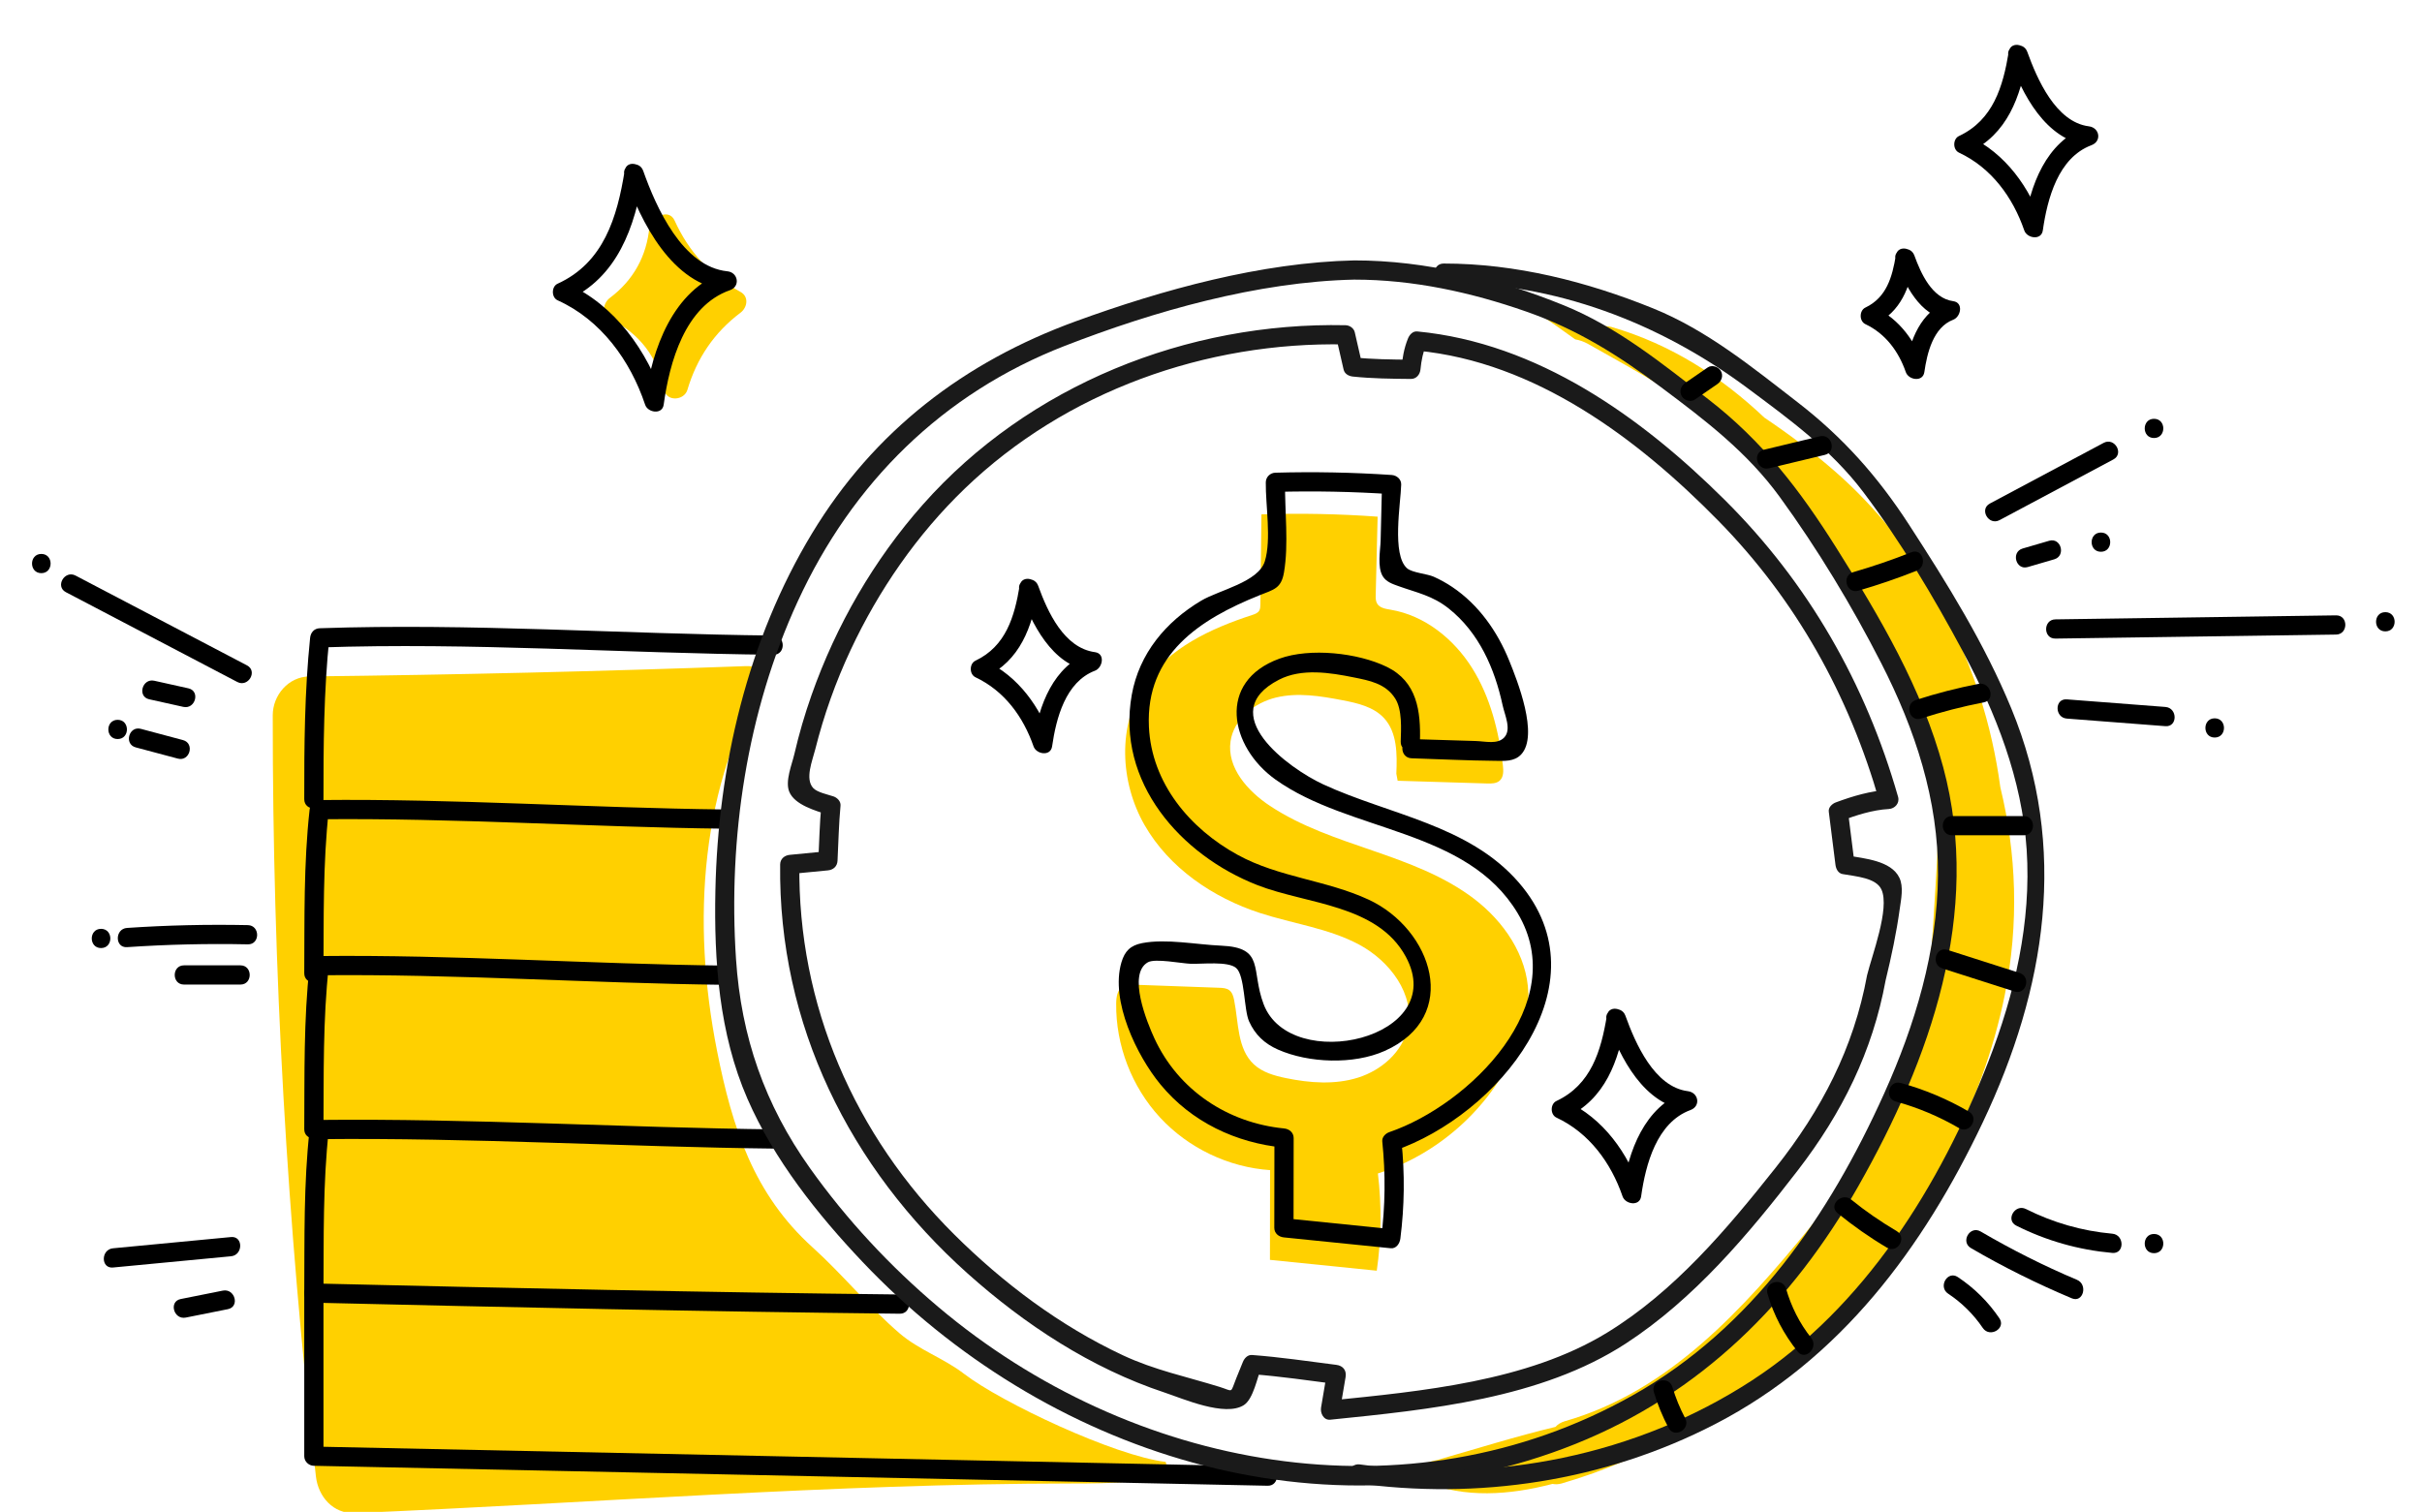<svg fill="none" height="236" viewBox="0 0 378 236" width="378" xmlns="http://www.w3.org/2000/svg" xmlns:xlink="http://www.w3.org/1999/xlink"><clipPath id="a"><path d="m-0.0 0h378v236h-378z"/></clipPath><g clip-path="url(#a)"><path d="m150.464 214.458c-3.209-2.467-7.013-3.702-10.073-6.331-4.736-4.068-8.926-9.221-13.564-13.408-9.17-8.276-12.536-18.622-14.92-30.682-3.986-20.16-2.698-41.542 7.974-58.94-1.02-.722-2.219-1.16-3.442-1.116-22.713.821-45.434 1.359-68.16 1.612-3.271.037-5.71 2.927-5.712 6.066-.019 39.708 2.23 79.369 6.739 118.82.359 3.14 2.689 5.854 6.066 5.712 37.225-1.56 74.633-4.586 111.891-4.618 4.815-.004 16.052.094 14.662-3.37-7.947-.936-25.636-9.267-31.461-13.745z" fill="#ffd000"/><path d="m140.426 202.07c-30.483-.331-60.965-1.006-91.441-1.722-.811-.019-1.5.703-1.5 1.5v25.462c0 .823.688 1.483 1.5 1.5 43.535.911 87.07 1.821 130.605 2.732 6.084.127 12.169.255 18.253.382 1.931.04 1.931-2.96 0-3-43.535-.911-87.07-1.821-130.605-2.732-6.084-.127-12.169-.255-18.253-.382l1.5 1.5c0-8.487 0-16.975 0-25.462-.5.5-1 1-1.5 1.5 30.476.715 60.958 1.391 91.441 1.722 1.932.021 1.933-2.979 0-3z" fill="#000"/><path d="m121.079 176.299c-23.768-.273-47.479-1.731-71.257-1.478-.878.009-1.409.685-1.5 1.5-.941 8.429-.784 17.054-.836 25.527-.012 1.931 2.988 1.933 3 0 .052-8.473-.105-17.099.836-25.527-.5.5-1 1-1.5 1.5 23.778-.253 47.488 1.206 71.257 1.478 1.931.022 1.932-2.978 0-3z" fill="#000"/><path d="m113.131 150.73c-21.127-.244-42.172-1.717-63.309-1.492-.878.009-1.409.685-1.5 1.5-.941 8.429-.784 17.054-.836 25.527-.012 1.931 2.988 1.933 3 0 .052-8.473-.105-17.099.836-25.527-.5.5-1 1-1.5 1.5 21.137-.226 42.182 1.248 63.309 1.492 1.931.022 1.933-2.978 0-3z" fill="#000"/><path d="m113.119 126.359c-21.122-.243-42.165-1.697-63.297-1.471-.878.009-1.409.685-1.5 1.5-.941 8.429-.784 17.054-.836 25.527-.012 1.931 2.988 1.933 3 0 .052-8.473-.105-17.099.836-25.527-.5.5-1 1-1.5 1.5 21.133-.226 42.175 1.227 63.297 1.471 1.931.022 1.933-2.978 0-3z" fill="#000"/><path d="m120.712 99.208c-23.614-.239-47.192-1.949-70.813-1.139-.873.03-1.414.667-1.5 1.5-.861 8.376-.925 16.77-.914 25.182.003 1.93 3.003 1.934 3 0-.011-8.412.053-16.806.914-25.182-.5.5-1 1-1.5 1.5 23.621-.81 47.199.899 70.813 1.139 1.931.019 1.933-2.981 0-3z" fill="#000"/><path d="m38.548 103.866c-8.918-4.673-17.835-9.345-26.753-14.018-1.708-.895-3.227 1.693-1.514 2.59 8.918 4.673 17.835 9.345 26.753 14.018 1.708.896 3.226-1.692 1.514-2.59z" fill="#000"/><path d="m28.557 115.527c-2.192-.585-4.385-1.169-6.577-1.754-1.867-.498-2.664 2.395-.798 2.893 2.192.585 4.385 1.169 6.577 1.754 1.868.498 2.665-2.395.798-2.893z" fill="#000"/><path d="m38.682 144.412c-6.293-.131-12.574.015-18.854.438-1.916.129-1.93 3.13 0 3 6.28-.424 12.561-.57 18.854-.438 1.931.04 1.931-2.96 0-3z" fill="#000"/><path d="m34.775 201.466c-2.192.438-4.385.877-6.577 1.315-1.892.378-1.091 3.271.798 2.893 2.192-.438 4.385-.877 6.577-1.315 1.891-.379 1.091-3.271-.798-2.893z" fill="#000"/><path d="m36.053 193.104c-6.138.585-12.277 1.169-18.415 1.754-1.905.181-1.924 3.183 0 3 6.138-.585 12.277-1.169 18.415-1.754 1.905-.182 1.924-3.184 0-3z" fill="#000"/><path d="m115.573 45.569c-4.708-2.575-8.072-6.259-10.281-11.131-.453-1-1.369-1.144-2.141-.805-.859.097-1.696.687-1.796 1.778-.421 4.555-2.493 8.332-6.178 11.096-1.028.771-1.392 2.551 0 3.242 4.645 2.306 7.481 6.034 8.485 11.107.375 1.895 3.122 1.676 3.62 0 1.463-4.92 4.179-8.953 8.292-12.046 1.062-.799 1.352-2.501-.001-3.241z" fill="#ffd000"/><path d="m218.131 121.875c4.654.142 9.307.284 13.961.426.689.021 1.454.016 1.966-.445.629-.566.594-1.547.495-2.387-.633-5.325-1.957-10.672-4.814-15.21-2.856-4.538-7.409-8.201-12.699-9.081-.795-.132-1.717-.276-2.12-.973-.23-.398-.225-.884-.214-1.343.099-4.07.199-8.141.298-12.211-6.033-.436-12.088-.555-18.133-.356-.056 4.693-.112 9.387-.168 14.08-.004.331-.013.681-.187.963-.228.37-.677.528-1.09.662-6.437 2.096-13.006 5.137-16.756 10.773-4.281 6.433-3.883 15.309-.042 22.014s10.674 11.347 18.023 13.735c5.153 1.674 10.674 2.372 15.453 4.923 4.779 2.552 8.781 7.787 7.593 13.073-.834 3.709-4.094 6.537-7.717 7.688s-7.554.854-11.277.087c-1.804-.372-3.666-.893-5.015-2.148-2.615-2.433-2.374-6.534-3.079-10.035-.114-.568-.285-1.173-.743-1.528-.433-.336-1.021-.37-1.568-.39-4.44-.16-8.88-.32-13.32-.481-.598-.022-1.235-.034-1.748.274-.856.513-1.017 1.67-1.028 2.668-.076 6.503 2.422 13.001 6.835 17.779 4.412 4.778 10.692 7.783 17.181 8.224-.006 4.669-.013 9.338-.019 14.008 5.557.564 11.115 1.128 16.672 1.693.722-5.023.781-10.142.177-15.18 9.364-2.975 17.333-10.078 21.363-19.038 1.293-2.874 2.203-5.983 2.111-9.133-.17-5.85-3.821-11.165-8.477-14.711s-10.254-5.596-15.786-7.504c-5.533-1.907-11.171-3.758-16.051-6.989-3.472-2.299-6.758-5.969-6.158-10.09.502-3.449 3.707-6.011 7.096-6.827s6.942-.237 10.365.42c2.355.452 4.867 1.029 6.493 2.792 2.065 2.239 2.054 5.633 1.922 8.676" fill="#ffd000"/><path d="m312.192 122.894c-.654-4.841-1.725-9.654-3.254-14.387-4.314-13.352-11.952-25.661-22.553-34.923-3.461-3.024-7.163-5.799-11.015-8.387-6.728-6.354-14.507-11.428-23.831-14.144-.644-.188-1.22-.164-1.726-.01-2.073-.988-4.144-1.954-6.205-2.902-1.443-.663-2.811-.215-3.71.669.091.057.182.105.274.168 1.91 1.306 3.795 2.642 5.666 3.997.677.119 1.355.348 2.017.718 7.66 4.284 15.389 8.595 22.353 13.971 6.309 4.87 10.015 11.543 14.487 17.98.419.603.711 1.203.909 1.793 1.022 1.518 2.026 3.043 3 4.576.686 1.08 1.393 2.169 2.104 3.265.92 2.01 1.801 4.039 2.678 6.06 3.059 7.05 5.991 14.152 8.836 21.291.607 6.851-.069 13.982-.449 20.666-.315 5.534-.833 11.107-1.96 16.544-2.436 6.657-5.136 13.202-8.105 19.64-2.789 4.237-6.01 8.211-9.234 12.135-10.431 12.695-21.931 25.592-38.27 30.244-.621.183-1.093.495-1.443.881-6.175 1.48-12.302 3.4-18.368 5.145-.712.142-1.432.343-2.168.612-.379.106-.759.217-1.137.321-1.412.386-1.04 2.361.333 2.458.309.022.614.028.922.046 6.235 2.558 13.211 2.078 19.954.316.438.082.916.082 1.445-.072 6.707-1.953 13.065-4.69 19.088-8.231.257-.152.465-.328.651-.513 2.762-1.547 5.438-3.228 8.015-5.051 6.718-3.798 12.815-8.64 18.087-15.246 10.842-13.586 19.842-30.045 23.297-47.189 2.259-11.211 1.823-22.111-.688-32.441zm-76.194 104.738c-.657.027-1.316.04-1.978.043.71-.206 1.42-.409 2.131-.61-.068.185-.119.373-.153.567z" fill="#ffd000"/><path d="m220.31 118.369c4.317.132 8.645.357 12.964.395 1.451.013 3.052.17 4.142-1.006 2.791-3.015-.638-11.573-1.871-14.624-1.846-4.567-4.768-8.739-8.902-11.512-.921-.618-1.871-1.141-2.881-1.595-1.002-.451-3.346-.625-4.144-1.302-2.451-2.08-1.005-10.186-.934-13.081.021-.85-.706-1.447-1.5-1.5-6.044-.405-12.078-.524-18.133-.356-.818.023-1.49.669-1.5 1.5-.043 3.581.895 8.915-.147 12.32-1.001 3.271-7.168 4.51-9.934 6.157-5.518 3.284-9.675 8.249-10.833 14.679-2.453 13.626 7.607 25.04 19.612 29.726 7.679 2.998 18.731 3.003 23.152 11.169 6.944 12.827-18.014 18.411-22.182 7.432-2.048-5.396.258-8.864-6.643-9.153-3.821-.16-8.576-1.125-12.323-.398-1.822.353-2.717 1.245-3.235 3.009-1.763 5.999 2.404 14.565 6.076 19.03 4.848 5.894 11.792 9.154 19.304 9.892-.5-.5-1-1-1.5-1.5-.006 4.669-.013 9.338-.019 14.008-.001.871.692 1.418 1.5 1.5 5.557.564 11.115 1.128 16.672 1.693.877.089 1.407-.765 1.5-1.5.646-5.087.704-10.08.177-15.18-.367.482-.734.964-1.101 1.446 15.924-5.449 33.227-25.895 19.406-41.859-7.794-9.002-20.242-10.568-30.519-15.318-5.434-2.512-17.119-11.088-6.899-16.341 3.535-1.817 7.967-1.105 11.677-.355 2.389.483 4.977.942 6.465 3.311 1.1 1.751.909 4.736.849 6.71-.059 1.931 2.942 1.929 3 0 .145-4.778-.448-9.363-5.154-11.661-4.523-2.208-12.008-3.023-16.782-1.287-9.81 3.568-7.748 13.768-.612 18.865 11.597 8.282 29.868 7.638 37.793 20.854 8.469 14.125-7.531 29.913-20.021 34.188-.574.196-1.171.774-1.101 1.446.527 5.1.469 10.094-.177 15.18.5-.5 1-1 1.5-1.5-5.557-.564-11.115-1.128-16.672-1.693l1.5 1.5c.006-4.669.013-9.338.019-14.008.001-.869-.692-1.421-1.5-1.5-8.794-.865-16.501-5.974-20.235-14.066-1.128-2.445-4.265-10.074-1.004-11.878 1.145-.633 5.24.189 6.66.24 1.793.065 5.81-.435 7.093.648 1.388 1.172 1.206 6.515 2.027 8.341.935 2.082 2.41 3.476 4.511 4.404 4.817 2.125 11.803 2.363 16.628.222 12.068-5.354 7.432-19.03-2.489-23.631-6.58-3.051-13.972-3.455-20.402-6.97-7.476-4.088-13.472-11.203-13.879-20.016-.521-11.283 7.935-16.779 17.212-20.503 2.283-.916 3.434-1.063 3.865-3.573.762-4.441.114-9.572.168-14.08-.5.5-1 1-1.5 1.5 6.055-.167 12.09-.049 18.133.356-.5-.5-1-1-1.5-1.5-.071 2.907-.142 5.815-.213 8.722-.038 1.55-.556 4.128.333 5.589.535.878 1.518 1.203 2.413 1.525 2.932 1.055 5.346 1.483 7.904 3.526 4.693 3.747 7.14 9.321 8.385 15.078.336 1.553 1.435 3.794.245 5.043-1.056 1.109-2.908.592-4.469.545-3.324-.101-6.648-.203-9.972-.304-1.934-.058-1.932 2.942-.003 3.001z" fill="#000"/><path d="m211.362 40.649c-14.538.318-29.889 4.56-43.44 9.494-17.424 6.344-31.493 17.093-41.17 33.085-10.097 16.686-14.699 36.418-15.102 55.799-.228 10.946.576 22.348 5.005 32.498 4.14 9.488 10.89 17.997 17.972 25.469 28.304 29.865 71.98 44.162 111.238 28.41 19.577-7.855 33.857-22.089 44.172-40.262 11.203-19.736 19.347-42.632 13.243-65.363-3.312-12.336-9.912-23.488-16.658-34.214-5.69-9.046-11.549-16.704-20.035-23.265-7.106-5.494-14.155-11.248-22.538-14.647-10.357-4.198-21.462-7.007-32.687-7.004-1.93 0-1.934 3 0 3 9.145-.002 18.165 1.959 26.774 4.964 8.04 2.807 14.39 6.812 21.157 11.871 6.854 5.123 13.386 10.096 18.474 17.093 5.905 8.12 11.253 16.98 15.822 25.915 5.286 10.336 8.968 21.402 8.869 33.12-.099 11.824-3.582 23.389-8.406 34.097-8.596 19.079-20.619 36.611-39.167 47.067-35.219 19.854-78.357 11.623-108.426-13.74-7.54-6.36-14.337-13.659-20.057-21.7-7.041-9.898-10.732-20.496-11.533-32.623-1.25-18.899 1.685-38.57 9.634-55.84 8.525-18.522 22.627-32.475 41.649-39.872 13.964-5.43 30.108-10.022 45.21-10.353 1.927-.041 1.934-3.041 0-2.999z" fill="#1a1a1a"/><path d="m211.456 231.493c19.202 2.706 38.976-.259 56.255-9.207 19.574-10.137 32.442-27.497 41.74-47.087 9.871-20.797 13.429-42.842 4.46-64.594-4.179-10.136-10.03-19.542-15.98-28.716-4.877-7.52-10.303-13.624-17.387-19.1-7.104-5.492-14.156-11.251-22.538-14.647-10.359-4.196-21.46-7.007-32.687-7.004-1.93 0-1.934 3 0 3 17.354-.004 33.65 6.206 47.409 16.446 6.542 4.869 13.079 9.623 18.043 16.187 5.859 7.748 10.987 16.367 15.571 24.92 5.149 9.606 9.232 19.953 9.956 30.927.747 11.315-1.867 22.558-5.954 33.048-7.533 19.332-19.326 38.396-37.002 49.876-17.934 11.646-39.996 16.03-61.09 13.057-1.887-.265-2.703 2.625-.796 2.894z" fill="#1a1a1a"/><path d="m250.783 158.545c-.907 5.502-2.46 10.776-7.872 13.321-.979.46-.983 2.131 0 2.59 5.114 2.389 8.52 7.057 10.325 12.306.428 1.244 2.667 1.597 2.893 0 .706-4.993 2.434-11.546 7.699-13.483 1.651-.607 1.273-2.736-.399-2.946-5.246-.661-8.209-7.499-9.754-11.788-.649-1.803-3.549-1.025-2.893.798 2.116 5.873 5.769 13.124 12.647 13.99-.133-.982-.266-1.964-.399-2.946-6.393 2.352-8.91 9.322-9.794 15.578h2.893c-2.055-5.973-5.867-11.372-11.704-14.099v2.59c6.106-2.872 8.214-8.828 9.25-15.114.312-1.888-2.578-2.7-2.892-.797z" fill="#000"/><path d="m159.134 91.44c-.805 4.842-2.146 9.432-6.89 11.691-.979.466-.982 2.126 0 2.59 4.515 2.137 7.448 6.146 9.063 10.792.432 1.243 2.662 1.598 2.893 0 .633-4.374 2.083-10.059 6.696-11.817 1.196-.456 1.635-2.673 0-2.893-4.836-.651-7.386-6.273-8.869-10.364-.653-1.801-3.553-1.024-2.893.798 1.813 5 5.03 11.66 10.964 12.459 0-.964 0-1.929 0-2.893-5.715 2.177-7.973 8.255-8.792 13.912h2.893c-1.858-5.346-5.224-10.116-10.441-12.585v2.59c5.456-2.598 7.329-7.834 8.269-13.484.314-1.887-2.576-2.699-2.893-.796z" fill="#000"/><path d="m97.489 26.66c-1.164 7.235-3.267 14.359-10.464 17.626-.98.445-.984 2.147 0 2.59 6.76 3.045 11.353 9.401 13.661 16.303.418 1.252 2.675 1.59 2.893 0 .906-6.617 3.316-15.421 10.348-17.883 1.645-.576 1.282-2.776-.399-2.946-6.995-.71-11.121-9.964-13.146-15.691-.639-1.808-3.539-1.029-2.893.798 2.571 7.272 7.373 17.014 16.039 17.893-.133-.982-.266-1.964-.399-2.946-8.158 2.855-11.367 12.121-12.443 19.978h2.893c-2.538-7.592-7.583-14.738-15.039-18.096v2.59c7.842-3.56 10.558-11.435 11.843-19.419.302-1.888-2.588-2.701-2.894-.797z" fill="#000"/><path d="m295.88 39.877c-.561 3.369-1.445 6.56-4.748 8.133-.979.466-.982 2.126 0 2.59 3.139 1.486 5.182 4.254 6.306 7.488.432 1.243 2.661 1.598 2.893 0 .428-2.953 1.37-6.986 4.508-8.181 1.196-.456 1.635-2.673 0-2.893-3.313-.446-5.051-4.338-6.066-7.138-.653-1.801-3.553-1.024-2.893.798 1.347 3.716 3.754 8.641 8.161 9.234 0-.964 0-1.929 0-2.893-4.251 1.62-5.991 6.046-6.603 10.276h2.893c-1.366-3.932-3.844-7.464-7.685-9.281v2.59c4.008-1.909 5.436-5.774 6.127-9.926.314-1.888-2.577-2.7-2.893-.797z" fill="#000"/><path d="m313.504 8.086c-.896 5.431-2.426 10.637-7.768 13.149-.979.46-.983 2.131 0 2.59 5.048 2.358 8.41 6.965 10.192 12.146.428 1.245 2.665 1.596 2.893 0 .709-4.957 2.398-11.364 7.593-13.307 1.644-.615 1.279-2.735-.399-2.946-5.172-.652-8.096-7.405-9.619-11.632-.649-1.803-3.549-1.025-2.893.798 2.093 5.811 5.707 12.977 12.512 13.834-.133-.982-.266-1.964-.399-2.946-6.324 2.365-8.8 9.186-9.689 15.402h2.893c-2.031-5.905-5.8-11.243-11.571-13.939v2.59c6.036-2.839 8.122-8.728 9.147-14.942.313-1.888-2.578-2.7-2.892-.797z" fill="#000"/><path d="m264.518 62.373c1.17-.806 2.34-1.612 3.511-2.419.666-.459.969-1.316.538-2.052-.386-.66-1.382-1-2.052-.538-1.17.806-2.34 1.612-3.511 2.419-.666.459-.969 1.316-.538 2.052.386.66 1.382 1 2.052.538z" fill="#000"/><path d="m276.082 73.101c2.91-.699 5.821-1.399 8.731-2.098 1.876-.451 1.082-3.344-.798-2.893-2.91.699-5.821 1.399-8.731 2.098-1.875.451-1.081 3.344.798 2.893z" fill="#000"/><path d="m290.026 92.208c3.08-.893 6.107-1.929 9.088-3.11 1.774-.703 1.001-3.605-.798-2.893-2.981 1.181-6.008 2.216-9.088 3.11-1.85.537-1.063 3.433.798 2.893z" fill="#000"/><path d="m299.817 112.16c3.207-1.038 6.459-1.875 9.768-2.515 1.894-.366 1.092-3.258-.798-2.893-3.309.64-6.561 1.477-9.768 2.515-1.829.592-1.046 3.49.798 2.893z" fill="#000"/><path d="m304.662 130.389h11.176c1.93 0 1.934-3 0-3-3.725 0-7.451 0-11.176 0-1.931 0-1.934 3 0 3z" fill="#000"/><path d="m303.142 151.17c3.751 1.2 7.503 2.399 11.254 3.599 1.843.589 2.632-2.306.798-2.893-3.751-1.2-7.503-2.399-11.254-3.599-1.844-.589-2.633 2.307-.798 2.893z" fill="#000"/><path d="m295.869 171.944c3.489.962 6.764 2.339 9.891 4.162 1.671.974 3.183-1.618 1.514-2.59-3.34-1.946-6.881-3.437-10.608-4.464-1.864-.515-2.659 2.378-.797 2.892z" fill="#000"/><path d="m286.794 189.376c2.439 1.981 4.997 3.785 7.703 5.384 1.666.985 3.177-1.607 1.514-2.59-2.483-1.468-4.856-3.096-7.095-4.915-1.487-1.207-3.622.903-2.122 2.121z" fill="#000"/><path d="m275.855 201.967c.963 3.324 2.548 6.303 4.7 9.007 1.202 1.51 3.312-.625 2.121-2.121-1.82-2.288-3.116-4.881-3.928-7.684-.537-1.85-3.432-1.063-2.893.798z" fill="#000"/><path d="m258.12 217.314c.58 1.933 1.35 3.799 2.294 5.582.904 1.707 3.495.193 2.59-1.514-.827-1.562-1.484-3.172-1.992-4.865-.553-1.845-3.449-1.059-2.892.797z" fill="#000"/><path d="m291.396 152.22c-2.088 11.4-7.135 21.052-14.289 30.077-7.587 9.573-15.789 19.304-26.316 25.746-12.426 7.604-28.931 9.127-43.171 10.576.482.633.964 1.266 1.446 1.899.313-1.855.626-3.71.94-5.565.177-1.051-.414-1.767-1.446-1.899-4.37-.558-8.751-1.207-13.145-1.54-.711-.054-1.208.515-1.446 1.101-.34.838-.681 1.675-1.021 2.513-.995 2.448-.368 2.062-2.607 1.366-5.154-1.6-10.143-2.617-15.103-4.94-9.827-4.603-18.681-11.259-26.352-18.892-15.518-15.443-24.398-35.725-24.13-57.72-.5.5-1 1-1.5 1.5 1.985-.192 3.97-.384 5.955-.576.84-.081 1.456-.623 1.5-1.5.144-2.862.199-5.749.469-8.602.064-.674-.516-1.25-1.101-1.446-.883-.296-2.555-.636-3.168-1.311-1.31-1.443-.126-4.24.33-6.056 1.336-5.322 3.188-10.519 5.514-15.487 4.385-9.365 10.362-18.021 17.821-25.202 15.777-15.188 37.664-22.96 59.414-22.495-.482-.367-.964-.734-1.446-1.101.383 1.671.766 3.342 1.149 5.013.159.693.803 1.034 1.446 1.101 3.002.316 6.038.344 9.055.372.868.008 1.422-.698 1.5-1.5.138-1.418.402-2.704.94-4.015-.482.367-.964.734-1.446 1.101 18.432 1.762 34.375 13.697 46.967 26.525 12.164 12.392 20.425 27.259 25.183 43.923.482-.633.964-1.266 1.446-1.899-2.848.162-5.604.976-8.269 1.966-.558.207-1.187.767-1.101 1.446.348 2.765.697 5.531 1.045 8.296.077.613.407 1.322 1.101 1.446 2.115.38 5.251.574 6.084 2.433 1.32 2.944-1.507 10.301-2.248 13.346-.457 1.875 2.436 2.675 2.893.798.897-3.684 1.687-7.398 2.204-11.157.205-1.492.63-3.424-.065-4.858-1.294-2.669-5.472-2.988-8.069-3.454.367.482.734.964 1.101 1.446-.348-2.765-.697-5.531-1.045-8.296-.367.482-.734.964-1.101 1.446 2.396-.89 4.904-1.713 7.471-1.859.955-.054 1.727-.917 1.446-1.899-5.05-17.686-14.016-33.396-27.088-46.385-13.033-12.95-29.183-24.471-47.955-26.265-.709-.068-1.21.526-1.446 1.101-.634 1.545-.886 3.157-1.047 4.813.5-.5 1-1 1.5-1.5-3.017-.029-6.053-.057-9.055-.372.482.367.964.734 1.446 1.101-.383-1.671-.766-3.342-1.149-5.013-.149-.649-.807-1.088-1.446-1.101-24.711-.527-49.449 9.353-65.951 27.986-7.663 8.652-13.55 18.864-17.387 29.757-1.06 3.009-1.958 6.077-2.676 9.185-.377 1.633-1.47 4.224-.809 5.874.84 2.098 4.165 2.989 6.114 3.642-.367-.482-.734-.964-1.101-1.446-.27 2.854-.325 5.74-.469 8.602l1.5-1.5c-1.985.192-3.97.384-5.955.576-.815.079-1.489.623-1.5 1.5-.303 24.949 10.831 47.369 29.256 63.85 8.936 7.993 19.295 14.793 30.731 18.583 2.838.94 9.446 3.853 12.387 1.959 1.495-.963 2.104-4.378 2.731-5.922-.482.367-.964.734-1.446 1.101 4.394.333 8.775.982 13.145 1.54-.482-.633-.964-1.266-1.446-1.899-.313 1.855-.626 3.71-.94 5.565-.145.859.385 2.007 1.446 1.899 15.413-1.569 32.867-3.265 46.114-11.89 10.671-6.947 19.163-17.058 26.867-27.062 6.875-8.928 11.648-18.515 13.687-29.649.345-1.887-2.545-2.697-2.893-.797z" fill="#1a1a1a"/><g fill="#000"><path d="m18.361 115.364c1.93 0 1.934-3 0-3-1.931 0-1.934 3 0 3z"/><path d="m6.449 89.469c1.93 0 1.934-3 0-3-1.93 0-1.934 3 0 3z"/><path d="m15.771 147.992c1.93 0 1.934-3 0-3-1.93 0-1.933 3 0 3z"/><path d="m37.523 150.69c-2.935 0-5.869 0-8.804 0-1.93 0-1.934 3 0 3h8.804c1.93 0 1.933-3 0-3z"/><path d="m312.076 81.189c5.919-3.156 11.837-6.313 17.756-9.469 1.704-.909.19-3.5-1.514-2.59-5.918 3.156-11.837 6.313-17.756 9.469-1.705.909-.191 3.499 1.514 2.59z"/><path d="m316.473 88.515c1.379-.403 2.757-.805 4.136-1.208 1.849-.54 1.062-3.436-.798-2.893-1.379.403-2.757.805-4.136 1.208-1.849.54-1.062 3.436.798 2.893z"/><path d="m320.788 99.683c14.599-.209 29.198-.418 43.796-.626 1.929-.028 1.934-3.028 0-3-14.599.209-29.198.418-43.796.626-1.929.028-1.935 3.028 0 3z"/><path d="m322.564 112.171c5.129.395 10.259.789 15.388 1.184 1.925.148 1.916-2.853 0-3-5.129-.395-10.259-.789-15.388-1.184-1.925-.148-1.916 2.853 0 3z"/><path d="m307.603 194.825c5.079 2.967 10.326 5.562 15.746 7.845 1.777.748 2.553-2.154.798-2.893-5.177-2.181-10.18-4.71-15.03-7.543-1.671-.975-3.183 1.617-1.514 2.591z"/><path d="m314.68 191.322c4.733 2.375 9.717 3.784 14.99 4.259 1.922.173 1.91-2.828 0-3-4.733-.427-9.229-1.719-13.475-3.849-1.722-.864-3.243 1.723-1.515 2.59z"/><path d="m304.043 201.94c2.139 1.421 3.968 3.228 5.409 5.354 1.077 1.589 3.678.09 2.59-1.514-1.74-2.567-3.902-4.714-6.485-6.431-1.612-1.071-3.116 1.526-1.514 2.591z"/><path d="m327.891 86.13c1.93 0 1.934-3 0-3-1.931 0-1.934 3 0 3z"/><path d="m336.176 68.374c1.93 0 1.934-3 0-3-1.93 0-1.933 3 0 3z"/><path d="m372.279 98.558c1.93 0 1.934-3 0-3-1.93 0-1.933 3 0 3z"/><path d="m345.646 115.13c1.93 0 1.934-3 0-3-1.93 0-1.934 3 0 3z"/><path d="m336.176 195.622c1.93 0 1.934-3 0-3-1.93 0-1.933 3 0 3z"/><path d="m29.406 107.449c-1.776-.395-3.551-.789-5.327-1.184-1.881-.418-2.684 2.474-.798 2.893 1.776.395 3.551.789 5.327 1.184 1.881.418 2.685-2.474.798-2.893z"/></g></g></svg>